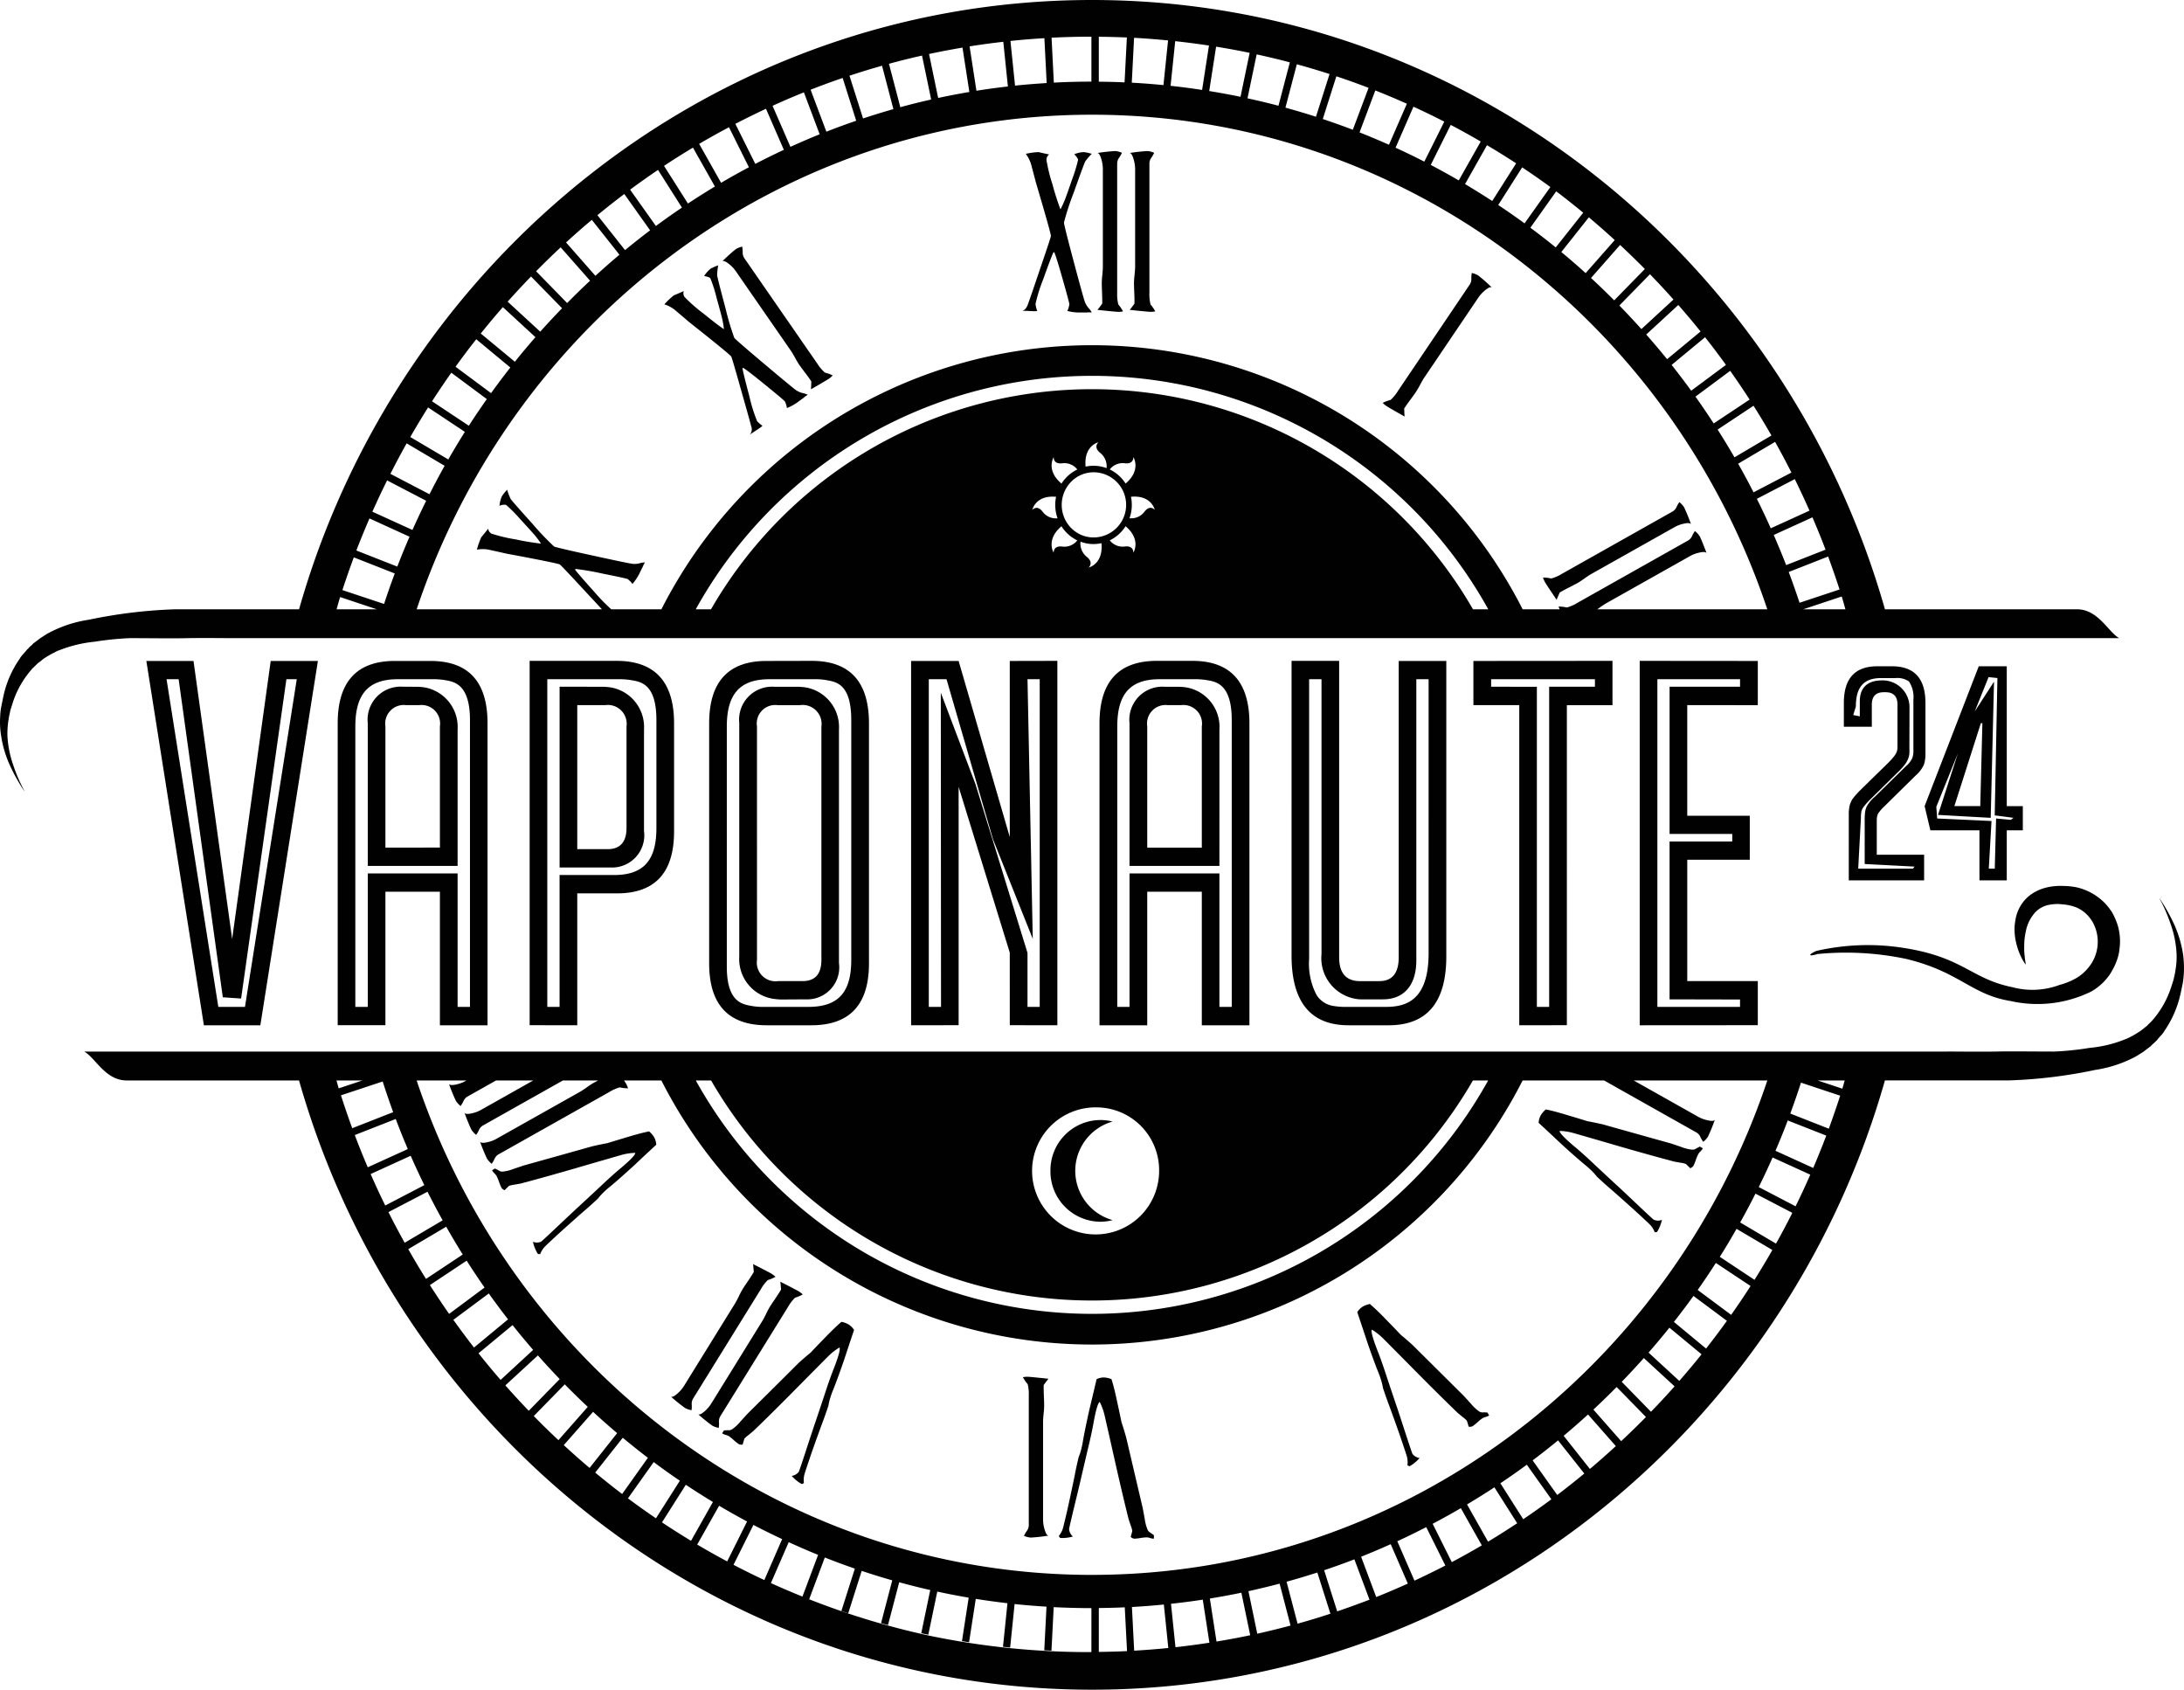 <svg id="ae9f70cc-c8e7-4c3f-979b-9bc3a1c52a8c" data-name="Calque 1" xmlns="http://www.w3.org/2000/svg" width="129.289" height="100" viewBox="0 0 129.289 100">
  <path d="M42.761,15.463a10.345,10.345,0,0,1,.795-.717,1.271,1.271,0,0,1,.38-.15,1.761,1.761,0,0,1,.029.342.594.594,0,0,0,.089.328l4.34,6.269a2.418,2.418,0,0,0,.438.516,2.139,2.139,0,0,1,.462.168,1.381,1.381,0,0,1-.216.188c-.072.051-.428.264-1.07.633.007-.1.014-.257.02-.469-.033-.049-.073-.104-.114-.168-.064-.09-.162-.225-.299-.404-.136-.181-.236-.315-.299-.406-.063-.091-.145-.229-.247-.416-.104-.189-.187-.327-.249-.418l-3.277-4.731a1.907,1.907,0,0,0-.372-.39c-.196-.161-.332-.219-.41-.175M40.761,19.033q2.425,1.919,2.527,2.067c.029.043.221.697.579,1.969q.516,1.811.601,2.157a.483.483,0,0,1-.078.496c.065-.048.168-.118.307-.207.138-.09.239-.156.307-.205a.933.933,0,0,0,.131-.112,1.765,1.765,0,0,1-.316-.273,9.485,9.485,0,0,1-.458-1.474q-.334-1.252-.401-1.613a.056.056,0,0,1,.017-.057l.015-.013c.167.098.606.438,1.313,1.013q1.105.898,1.158.977a1.33,1.33,0,0,1,.122.391,2.919,2.919,0,0,0,.735-.422c.04-.029.122-.089.245-.177a1.687,1.687,0,0,1,.253-.185,1.029,1.029,0,0,0-.295-.1,1.187,1.187,0,0,1-.405-.179q-.31-.229-1.914-1.583-1.657-1.396-1.736-1.51a16.008,16.008,0,0,1-.524-1.772q-.432-1.605-.491-1.922a3.675,3.675,0,0,1,.063-.595,2.853,2.853,0,0,0-.444.194,1.738,1.738,0,0,0-.388.439q.315.054.371.14a8.202,8.202,0,0,1,.362,1.136c.169.612.28,1.018.329,1.225a5.603,5.603,0,0,1,.11.642c-.182-.11-.586-.418-1.216-.926a9.506,9.506,0,0,1-1.11-.972.376.376,0,0,1-.051-.356c-.405.179-.598.261-.578.246a4.272,4.272,0,0,0-.573.54,1.923,1.923,0,0,1,.734.426q.354.294.699.594m20.474-.615a.726.726,0,0,0,.168-.015,1.829,1.829,0,0,1-.103-.41,9.608,9.608,0,0,1,.46-1.474Q62.195,15.3,62.346,14.967c.011-.025.027-.04.047-.04H62.41c.083.182.248.716.5,1.604q.394,1.385.395,1.481a1.342,1.342,0,0,1-.122.39,2.817,2.817,0,0,0,.837.091h.301a1.657,1.657,0,0,1,.309,0,1.13,1.13,0,0,0-.183-.258,1.2,1.2,0,0,1-.23-.384q-.123-.371-.669-2.422-.564-2.119-.563-2.258a15.553,15.553,0,0,1,.572-1.757q.557-1.566.686-1.86a3.818,3.818,0,0,1,.386-.449,2.606,2.606,0,0,0-.469-.103,1.627,1.627,0,0,0-.565.127c.149.155.224.266.224.334a8.692,8.692,0,0,1-.348,1.143q-.308.896-.423,1.192a5.319,5.319,0,0,1-.272.59,15.313,15.313,0,0,1-.47-1.474,9.742,9.742,0,0,1-.358-1.451.382.382,0,0,1,.16-.321c-.432-.092-.634-.14-.611-.14a4.074,4.074,0,0,0-.772.103,2.045,2.045,0,0,1,.357.782c.081.3.16.598.237.898q.89,3.003.893,3.181,0,.075-.642,1.95-.6,1.78-.727,2.115c-.084.223-.199.342-.342.36.08,0,.203.004.366.011.163.011.286.015.367.015m5.643-.078c.732.078,1.143.116,1.232.116a1.207,1.207,0,0,0,.281-.028,2.264,2.264,0,0,0-.281-.408,2.466,2.466,0,0,1-.065-.681V9.657a.576.576,0,0,1,.112-.321,1.656,1.656,0,0,0,.169-.293,1.213,1.213,0,0,0-.395-.104,10.032,10.032,0,0,0-1.053.116c.087.008.166.138.235.384a2.096,2.096,0,0,1,.086.539V15.775c0,.111-.012.273-.034.487-.022.215-.034.376-.034.488,0,.111.005.28.014.506.011.228.015.396.015.507v.205c-.125.172-.219.296-.281.372M92.15,35.498c.035-.093.097-.237.183-.433.05-.028.111-.062.176-.098.093-.054.242-.132.44-.232.198-.101.344-.178.44-.23q.142-.08.403-.266c.173-.122.306-.209.401-.264L99.159,31.181a1.982,1.982,0,0,1,.503-.185c.245-.058.393-.049.442.027a10.349,10.349,0,0,0-.409-1.002,1.279,1.279,0,0,0-.279-.304,1.832,1.832,0,0,0-.17.295.563.563,0,0,1-.221.253l-6.579,3.705a2.335,2.335,0,0,1-.616.267,2.037,2.037,0,0,0-.487-.055,1.759,1.759,0,0,0,.114.267c.042.078.272.426.692,1.047m-9-10.848c-.008-.1-.015-.257-.025-.471.033-.05.073-.106.114-.169.062-.091.161-.227.294-.408.133-.18.231-.316.293-.408.061-.093.143-.232.244-.421.1-.188.181-.328.243-.42l3.223-4.767a2.066,2.066,0,0,1,.369-.395c.195-.163.33-.222.406-.18a9.979,9.979,0,0,0-.801-.706,1.234,1.234,0,0,0-.382-.146,1.675,1.675,0,0,0-.026.342.565.565,0,0,1-.086.328L82.749,23.148a2.376,2.376,0,0,1-.432.521,2.177,2.177,0,0,0-.461.174,1.298,1.298,0,0,0,.217.184q.11.079,1.077.624M64.969,18.34c.735.078,1.145.116,1.234.116a1.215,1.215,0,0,0,.28-.028,2.318,2.318,0,0,0-.28-.408,2.402,2.402,0,0,1-.068-.681V9.657a.586.586,0,0,1,.113-.321,1.766,1.766,0,0,0,.169-.293,1.219,1.219,0,0,0-.396-.104,10,10,0,0,0-1.053.116c.087.008.167.138.235.384a2.086,2.086,0,0,1,.084.539V15.775c0,.111-.009.273-.03.487a4.826,4.826,0,0,0-.034.488c0,.111.004.28.014.506.008.228.014.396.014.507v.205c-.127.172-.219.296-.283.372m2.974,72.208a2.563,2.563,0,0,1-.176-.652c-.082-.455-.126-.69-.133-.706q-.647-2.756-.968-4.131c-.113-.391-.203-.686-.273-.882q-.131-.643-.273-1.283c-.105-.506-.213-.929-.32-1.27a1.321,1.321,0,0,0-.451-.103,1.004,1.004,0,0,0-.433.103q-.207.896-.424,1.795c-.161.717-.287,1.325-.376,1.821a5.33,5.33,0,0,1-.14.649,3.298,3.298,0,0,1-.122.351c-.114.478-.19.843-.234,1.09q-.303,1.462-.471,2.192c-.116.487-.189.799-.227.936a1.365,1.365,0,0,1-.245.45c.044.051.065.085.065.104a.588.588,0,0,0,.123.011,2.227,2.227,0,0,0,.65-.089.651.651,0,0,1-.225-.437q0-.065.318-1.384c.238-.982.364-1.509.377-1.577.057-.247.189-.812.395-1.691.169-.693.292-1.259.366-1.694q.209-1.115.357-1.181a3.605,3.605,0,0,1,.273.732c.088.377.324,1.414.705,3.117q.432,1.896.733,3.091c.007.024.048.147.124.371a1.768,1.768,0,0,1,.093.32c0,.015-.032.135-.093.359a.39.39,0,0,0,.205.103,2.525,2.525,0,0,0,.369-.04,2.695,2.695,0,0,1,.376-.038.807.807,0,0,1,.196.038.775.775,0,0,0,.206.04l.02-.013v-.192c-.02-.018-.085-.064-.199-.143a.407.407,0,0,1-.169-.166m19.869-6.96a.383.383,0,0,1-.231-.048,2.41,2.41,0,0,1-.493-.454q-.459-.508-.481-.526-1.989-1.971-2.979-2.956c-.3-.271-.532-.47-.694-.599-.297-.314-.598-.626-.901-.934-.353-.369-.667-.665-.935-.899a1.394,1.394,0,0,0-.437.162,1.054,1.054,0,0,0-.311.322c.196.58.391,1.165.584,1.748q.355,1.045.635,1.744a5.497,5.497,0,0,1,.219.625,2.953,2.953,0,0,1,.082.365q.233.699.371,1.049.511,1.4.75,2.11c.16.473.259.779.301.915a1.389,1.389,0,0,1,.027.513.26.26,0,0,1,.11.05.562.562,0,0,0,.11-.055,2.292,2.292,0,0,0,.5-.431.651.651,0,0,1-.42-.246c-.022-.037-.172-.483-.454-1.344q-.47-1.443-.507-1.54-.123-.359-.553-1.645-.329-1.017-.577-1.632-.406-1.054-.314-1.193a3.649,3.649,0,0,1,.612.468q.406.405,2.229,2.247c.904.912,1.652,1.646,2.236,2.21.018.017.117.099.298.246a1.602,1.602,0,0,1,.248.22c.009.015.044.132.107.354a.409.409,0,0,0,.229-.026,2.86,2.86,0,0,0,.291-.234,2.948,2.948,0,0,1,.295-.239.8.8,0,0,1,.188-.076.846.846,0,0,0,.196-.081l.009-.021-.102-.162c-.025-.005-.104-.007-.239-.012M62.066,81.598c-.732-.078-1.143-.118-1.229-.118a1.528,1.528,0,0,0-.283.025,2.103,2.103,0,0,0,.283.413,2.495,2.495,0,0,1,.065.678v7.683a.567.567,0,0,1-.113.32,1.929,1.929,0,0,0-.171.295,1.223,1.223,0,0,0,.397.103,9.744,9.744,0,0,0,1.051-.116c-.085-.007-.163-.136-.234-.385a2.078,2.078,0,0,1-.084-.539V84.162c0-.112.009-.273.031-.487a4.39,4.39,0,0,0,.033-.488c0-.111-.004-.28-.014-.506-.008-.228-.014-.397-.014-.507v-.205q.191-.258.281-.371m34.935-9.755q.545.504.693.654a1.349,1.349,0,0,1,.266.434.25.25,0,0,1,.12-.008.572.572,0,0,0,.069-.104,2.279,2.279,0,0,0,.236-.626.611.611,0,0,1-.482-.007q-.056-.03-1.032-.954c-.729-.687-1.116-1.053-1.17-1.097-.186-.169-.606-.561-1.259-1.17q-.769-.73-1.275-1.144c-.57-.483-.85-.781-.837-.89a3.256,3.256,0,0,1,.758.109q.546.152,3.009.87,1.834.525,3.0.831c.026.007.151.03.378.07a1.564,1.564,0,0,1,.32.071c.014.009.103.092.263.256a.386.386,0,0,0,.187-.135,2.617,2.617,0,0,0,.143-.347,2.57,2.57,0,0,1,.151-.355.612.612,0,0,1,.127-.158.88.88,0,0,0,.132-.169l-.002-.021-.163-.095c-.025.009-.097.047-.217.11a.374.374,0,0,1-.224.073,2.352,2.352,0,0,1-.647-.156c-.426-.146-.65-.221-.667-.223q-2.675-.748-4.005-1.122c-.391-.087-.688-.149-.89-.182q-.613-.191-1.23-.372-.725-.224-1.241-.327a1.355,1.355,0,0,0-.307.356,1.072,1.072,0,0,0-.12.437c.447.41.892.826,1.334,1.245q.806.737,1.379,1.214a5.261,5.261,0,0,1,.488.439,2.73,2.73,0,0,1,.241.28c.357.332.63.577.822.737q1.107.973,1.652,1.478M45.043,76.295a2.385,2.385,0,0,1,.411-.539,2.062,2.062,0,0,0,.454-.193,1.512,1.512,0,0,0-.227-.175c-.072-.048-.44-.242-1.101-.576.013.099.028.254.044.467-.032.052-.068.11-.107.175-.057.093-.149.234-.277.419q-.191.278-.277.421a4.339,4.339,0,0,0-.227.43c-.094.191-.172.334-.23.429L40.475,82.049a1.991,1.991,0,0,1-.354.408q-.282.256-.4.199a10.058,10.058,0,0,0,.83.671,1.226,1.226,0,0,0,.388.131,1.674,1.674,0,0,0,.009-.343.579.579,0,0,1,.076-.332Zm5.203,2.095a1.342,1.342,0,0,0-.435-.16c-.27.232-.58.53-.935.897q-.453.464-.9.935-.242.191-.696.598-.986.986-2.978,2.958c-.014.01-.174.184-.481.524a2.351,2.351,0,0,1-.493.454.366.366,0,0,1-.23.047c-.137.004-.216.009-.242.013l-.1.161.008.023a.956.956,0,0,0,.197.081.853.853,0,0,1,.186.073,2.707,2.707,0,0,1,.297.241,2.556,2.556,0,0,0,.29.23.365.365,0,0,0,.229.029c.063-.223.099-.341.109-.356a1.496,1.496,0,0,1,.247-.217c.18-.148.279-.23.297-.249q.881-.842,2.238-2.21,1.819-1.838,2.227-2.246a3.606,3.606,0,0,1,.613-.468q.093.138-.314,1.193-.248.615-.577,1.63c-.286.859-.471,1.407-.552,1.648q-.038.095-.509,1.537c-.28.861-.432,1.308-.455,1.346a.633.633,0,0,1-.419.245,2.308,2.308,0,0,0,.502.429.955.955,0,0,0,.11.057c.008-.017.044-.033.11-.053a1.397,1.397,0,0,1,.028-.513q.059-.201.3-.914.238-.711.75-2.109.138-.35.372-1.048a3.31,3.31,0,0,1,.08-.365,5.367,5.367,0,0,1,.221-.627q.278-.697.635-1.742c.192-.583.385-1.168.583-1.75a1.049,1.049,0,0,0-.312-.322M38.424,66.958c-.344.069-.759.179-1.241.324-.412.124-.823.246-1.232.374-.202.034-.497.094-.888.184q-1.329.375-4.006,1.121c-.017.002-.241.077-.667.222a2.328,2.328,0,0,1-.647.156.361.361,0,0,1-.224-.073c-.121-.062-.193-.099-.216-.109l-.166.094-.001.021a.736.736,0,0,0,.132.167.984.984,0,0,1,.13.16,3.061,3.061,0,0,1,.147.356,2.632,2.632,0,0,0,.146.347.37.37,0,0,0,.186.135c.16-.163.248-.249.262-.257a1.668,1.668,0,0,1,.321-.07c.228-.04.352-.064.378-.069q1.166-.306,3.001-.834,2.464-.716,3.008-.871a3.331,3.331,0,0,1,.759-.107q.017.166-.838.888-.508.419-1.274,1.145c-.655.611-1.075.999-1.261,1.171-.052.043-.44.41-1.17,1.095-.651.616-.995.934-1.032.957a.618.618,0,0,1-.482.006,2.328,2.328,0,0,0,.236.626.618.618,0,0,0,.069.104.216.216,0,0,1,.12.009,1.348,1.348,0,0,1,.268-.437c.098-.1.328-.319.691-.654.364-.335.913-.828,1.653-1.478.19-.159.465-.403.821-.737a3.086,3.086,0,0,1,.242-.278,4.836,4.836,0,0,1,.489-.438c.381-.317.839-.725,1.379-1.216.441-.418.887-.834,1.332-1.244a1.026,1.026,0,0,0-.12-.435,1.369,1.369,0,0,0-.305-.357m8.231,10.381a2.455,2.455,0,0,1,.412-.538,2.095,2.095,0,0,0,.453-.19,1.282,1.282,0,0,0-.225-.177c-.074-.048-.441-.242-1.101-.577.013.098.027.254.044.468-.031.052-.068.109-.109.174-.057.094-.151.232-.277.422-.126.183-.219.324-.277.419a4.689,4.689,0,0,0-.228.429,4.523,4.523,0,0,1-.229.429L42.087,83.095a2.013,2.013,0,0,1-.354.409c-.188.169-.321.237-.4.196a10.082,10.082,0,0,0,.831.672,1.221,1.221,0,0,0,.384.132,1.491,1.491,0,0,0,.013-.343.589.589,0,0,1,.074-.334Zm15.53-8.041a2.976,2.976,0,0,0,2.943,3.009,2.81,2.81,0,0,0,.737-.096,3.029,3.029,0,0,1,0-5.833,3.029,3.029,0,0,0-.737-.091,2.973,2.973,0,0,0-2.943,3.011m56.612-29.866V47.708h.951v1.432h-.951v2.962h-1.617V49.14h-2.906l-.34-1.432,3.205-8.276Zm-.713,8.825.159-8.127-.523-.055-.817,2.029,1.139-1.759-.195,8.058-3.121-.174,1.181-3.649-1.281,3.17.051.692,3.217.148-.161,2.819h.354l.078-2.967.871.08.159-.12Zm-2.388-.549H117.228l.126-4.906h-.091Zm-1.712-6.105v3.036a2.057,2.057,0,0,1-.091.619,1.981,1.981,0,0,1-.497.649l-1.828,1.801a2.367,2.367,0,0,0-.396.458.974.974,0,0,0-.064.247c-.006.085-.008.196-.006.34v1.834h2.803v1.516h-4.46V48.203a2.275,2.275,0,0,1,.052-.53,1.355,1.355,0,0,1,.175-.396,5.031,5.031,0,0,1,.461-.52l1.678-1.641a3.981,3.981,0,0,0,.301-.339,1.172,1.172,0,0,0,.152-.237.731.731,0,0,0,.057-.205c.007-.065.007-.163.007-.28V41.705c0-.493-.236-.738-.71-.738h-.102c-.471,0-.707.245-.707.738v1.304h-1.656V41.603c0-1.453.659-2.171,1.982-2.171h.865c1.321,0,1.983.718,1.983,2.171m-.713-.205a1.667,1.667,0,0,0-.264-1.069,1.207,1.207,0,0,0-.798-.198h-.864c-1.011,0-1.48.53-1.48,1.675l-.155.511.388.079v-.895c0-.805.457-1.234,1.313-1.234a1.592,1.592,0,0,1,1.629,1.643l-.006,2.349c.006.141,0,.254,0,.326a1.142,1.142,0,0,1-.099.378,1.64,1.64,0,0,1-.212.34,4.89,4.89,0,0,1-.343.371l-1.665,1.639a4.133,4.133,0,0,0-.406.461.745.745,0,0,0-.112.232,1.885,1.885,0,0,0-.033.4l-.16,3.004h3.241l.095-.123-2.952-.153V48.547a3.391,3.391,0,0,1,.014-.382,1.27,1.27,0,0,1,.092-.41,2.024,2.024,0,0,1,.5-.607l1.835-1.802a1.425,1.425,0,0,0,.377-.481,1.21,1.21,0,0,0,.065-.433Zm-5.67,15.063a17.311,17.311,0,0,1,5.235.288c3.19.766,3.844,2.115,6.197,2.495a7.219,7.219,0,0,0,4.743-.552,3.276,3.276,0,0,0,1.178-1.108c.065-.114.129-.232.19-.342a3.391,3.391,0,0,0,.153-.355,2.724,2.724,0,0,0,.175-.737,3.311,3.311,0,0,0-.126-1.451,4.526,4.526,0,0,0-.288-.661,3.743,3.743,0,0,0-.439-.576,3.436,3.436,0,0,0-1.514-.905,2.5,2.5,0,0,0-.332-.071,3.945,3.945,0,0,0-.607-.052,3.504,3.504,0,0,0-1.144.124,2.626,2.626,0,0,0-.94.494,2.316,2.316,0,0,0-.77,1.393,3.006,3.006,0,0,0-.054.624,3.642,3.642,0,0,0,.156.954,3.564,3.564,0,0,0,.243.629,2.848,2.848,0,0,0,.192.342.595.595,0,0,1,.076.103s-.008-.045-.014-.124a2.996,2.996,0,0,1-.05-.366,3.586,3.586,0,0,1-.029-.619,3.675,3.675,0,0,1,.093-.857,2.284,2.284,0,0,1,.419-.965,1.503,1.503,0,0,1,1.016-.626,2.459,2.459,0,0,1,.767-.015,2.788,2.788,0,0,1,.811.187,2.038,2.038,0,0,1,.682.496,2.322,2.322,0,0,1,.263.364,2.783,2.783,0,0,1,.187.429,2.399,2.399,0,0,1-.233,1.976,2.778,2.778,0,0,1-.768.812,3.338,3.338,0,0,1-.55.294,4.017,4.017,0,0,1-.601.208,4.565,4.565,0,0,1-2.79.132c-2.497-.503-2.882-1.808-6.609-2.35a13.603,13.603,0,0,0-4.997.206c-.525.234-.447.348.078.181m21.681,1.137a5.909,5.909,0,0,1-.064.591c-.041.19-.08.383-.122.578A6.212,6.212,0,0,1,128.137,61c-.028.043-.056.092-.086.134l-.095.117c-.071.074-.141.152-.211.233l-.04.06-.06.056-.111.112a2.168,2.168,0,0,0-.222.209l-.245.184-.125.098-.061.047-.062.038-.262.164-.126.078-.139.071a7.436,7.436,0,0,1-2.263.72,29.085,29.085,0,0,1-5.139.621h-7.305C105.67,84.748,86.872,100,64.646,100c-22.229,0-41.027-15.252-46.944-36.057H7.496c-1.27,0-1.858-1.36-2.513-1.71H115.277c.031-.007,1.897.018,2.86,0,.975-.022,2.14,0,3.471,0a17.5,17.5,0,0,0,2.08-.215,7.483,7.483,0,0,0,2.082-.496l.119-.047.124-.056.235-.12.054-.03.056-.035.114-.068.225-.14.206-.161.101-.082.057-.041.051-.046a2.569,2.569,0,0,1,.182-.182l.085-.084c.04-.047.069-.083.099-.113a5.637,5.637,0,0,0,1.041-1.863c.053-.168.113-.335.16-.51.032-.166.082-.328.101-.508a4.51,4.51,0,0,0,.069-.992,6.125,6.125,0,0,0-.35-1.752,9.588,9.588,0,0,0-.469-1.145,2.571,2.571,0,0,0-.16-.298.951.951,0,0,0-.042-.11s.017.035.056.096c.042.069.111.159.184.281a10.968,10.968,0,0,1,.607,1.121,6.794,6.794,0,0,1,.557,1.836,6.059,6.059,0,0,1,.048,1.125M64.942,65.537a3.76,3.76,0,1,0,3.676,3.76,3.717,3.717,0,0,0-3.676-3.76M42.095,63.943h-.905a26.817,26.817,0,0,0,46.907,0h-.902a26.033,26.033,0,0,1-45.1,0m-22.043.468,1.405-.468H19.919c.044.157.085.313.133.468m.8,2.359L23.275,65.82q-.327-.9-.621-1.815l-2.47.819q.315.982.668,1.946M21.77,69.083l2.372-1.079q-.376-.881-.716-1.779l-2.424.95q.366.965.768,1.907m1.037,2.262,2.312-1.205c-.28-.573-.55-1.151-.807-1.738l-2.371,1.081q.412.942.865,1.862m1.15,2.205,2.248-1.328q-.466-.835-.897-1.691l-2.312,1.205c.307.613.629,1.217.961,1.815m1.261,2.139,2.176-1.444c-.337-.541-.663-1.088-.978-1.645l-2.247,1.327q.506.893,1.049,1.761m1.37,2.071,2.098-1.56q-.546-.783-1.06-1.59l-2.176,1.445q.552.865,1.138,1.704m1.473,1.992,2.016-1.669q-.587-.751-1.14-1.531l-2.099,1.56q.596.834,1.223,1.641m1.574,1.915,1.926-1.776q-.623-.721-1.218-1.468L28.328,80.091q.637.802,1.306,1.575M31.301,83.493l1.833-1.875c-.439-.459-.87-.924-1.291-1.402l-1.927,1.774q.677.767,1.385,1.502m1.758,1.739,1.735-1.97q-.694-.651-1.361-1.332l-1.834,1.875q.714.73,1.46,1.428m1.843,1.644,1.632-2.06q-.727-.614-1.425-1.261l-1.734,1.97q.749.692,1.528,1.351m1.927,1.542,1.524-2.143q-.758-.578-1.488-1.185L35.235,87.151c.522.432,1.054.857,1.594,1.266m2.003,1.439,1.414-2.224q-.788-.534-1.549-1.103L37.174,88.676q.816.608,1.659,1.181M40.908,91.188l1.296-2.297q-.812-.492-1.604-1.019l-1.411,2.225q.847.564,1.719,1.091m2.14,1.218,1.177-2.361c-.558-.299-1.111-.609-1.654-.932l-1.297,2.298q.875.518,1.774.996m2.2,1.104,1.054-2.423q-.86-.402-1.701-.84l-1.178,2.361q.9.471,1.825.902m2.255.979.927-2.47c-.587-.237-1.166-.489-1.739-.752l-1.055,2.423c.615.28,1.239.544,1.868.799m17.106.683q-1.124-.002-2.233-.058l-.132,2.576-.426-.022.132-2.582c-.632-.04-1.262-.089-1.888-.156l-.264,2.575-.424-.045.265-2.578q-.944-.111-1.876-.258l-.397,2.568-.42-.068.398-2.572c-.626-.107-1.246-.225-1.86-.359l-.531,2.554-.417-.091.532-2.555q-.928-.21-1.837-.461l-.664,2.534-.411-.113.663-2.534c-.609-.173-1.212-.361-1.809-.559l-.797,2.507-.405-.136.797-2.506c-.6-.206-1.192-.427-1.778-.658l-.927,2.472a45.399,45.399,0,0,0,7.191,2.171,46.255,46.255,0,0,0,9.366.956c.05,0,.1-.003.15-.003Zm.037-1.968c18.523,0,34.291-12.26,39.976-29.26H96.713l3.856,2.17a1.971,1.971,0,0,0,.503.182c.246.06.393.051.444-.024a10.271,10.271,0,0,1-.408,1,1.283,1.283,0,0,1-.279.303,1.538,1.538,0,0,1-.171-.292.544.544,0,0,0-.22-.255L94.958,63.943h-4.82a28.606,28.606,0,0,1-50.987,0H36.941c.065.1.11.171.126.199a1.471,1.471,0,0,1,.113.267,2.114,2.114,0,0,1-.487-.056,2.341,2.341,0,0,0-.615.27l-6.581,3.703a.563.563,0,0,0-.219.254,1.684,1.684,0,0,1-.17.296,1.355,1.355,0,0,1-.279-.305,10.771,10.771,0,0,1-.41-.999q.077.11.442.024a1.855,1.855,0,0,0,.504-.185l4.966-2.793a4.555,4.555,0,0,0,.402-.264,4.706,4.706,0,0,1,.402-.264c.064-.036.162-.087.274-.146H33.325l-4.746,2.671a.551.551,0,0,0-.221.256,1.806,1.806,0,0,1-.172.294,1.335,1.335,0,0,1-.279-.305,10.778,10.778,0,0,1-.407-.999c.05.074.196.082.442.025a1.996,1.996,0,0,0,.503-.183l3.121-1.758H29.365l-1.707.961a.574.574,0,0,0-.219.255,1.694,1.694,0,0,1-.172.294,1.219,1.219,0,0,1-.278-.304,9.622,9.622,0,0,1-.409-.999c.048.073.197.083.441.025a1.918,1.918,0,0,0,.503-.183l.084-.048H24.666c5.685,17,21.454,29.26,39.98,29.26M81.47,94.517c.63-.252,1.252-.518,1.871-.796l-1.013-2.333q-.867.389-1.753.743Zm-.284.113c.061-.024.123-.049.183-.072Zm-1.009-2.345q-.886.343-1.79.644l.773,2.435q.965-.328,1.912-.691Zm-13.459,5.431L66.584,95.125c-.509.024-1.021.036-1.536.041v2.598c.558-.007,1.115-.021,1.669-.048m2.445-.183-.264-2.573q-.938.093-1.89.146l.133,2.585c.677-.04,1.35-.091,2.02-.159m2.434-.313-.393-2.547q-.933.142-1.881.244l.265,2.57q1.01-.114,2.009-.266m2.415-.444-.523-2.515c-.618.128-1.239.241-1.866.344l.394,2.545q1.003-.164,1.995-.373m2.388-.573L75.751,93.724c-.609.162-1.226.308-1.845.446l.522,2.516q.992-.22,1.973-.483m2.357-.701-.774-2.437q-.902.292-1.821.545l.651,2.483q.979-.273,1.944-.59m6.804-2.851-1.132-2.274q-.846.436-1.712.837l1.016,2.332q.924-.429,1.829-.895m2.158-1.192-1.243-2.204q-.823.481-1.667.925l1.132,2.27c.599-.317,1.193-.649,1.778-.992m2.094-1.309-1.349-2.127q-.798.525-1.62,1.012l1.244,2.204q.872-.526,1.725-1.09m2.023-1.419-1.453-2.045q-.769.566-1.565,1.098l1.353,2.128q.846-.571,1.666-1.181m1.948-1.524-1.553-1.961q-.741.609-1.505,1.184l1.456,2.048q.812-.615,1.602-1.27m1.868-1.624-1.647-1.87q-.708.646-1.442,1.262l1.553,1.961c.52-.438,1.031-.891,1.536-1.353m1.783-1.721-1.736-1.776q-.674.683-1.375,1.337l1.643,1.868q.746-.695,1.467-1.429m1.696-1.813-1.822-1.676c-.425.477-.862.947-1.307,1.406L97.735,83.552q.716-.737,1.396-1.502m1.599-1.899-1.904-1.576q-.602.751-1.234,1.474l1.82,1.676q.678-.776,1.318-1.575M102.231,78.17l-1.982-1.474q-.56.783-1.157,1.538l1.904,1.577q.638-.811,1.235-1.641m1.4-2.062L101.575,74.745c-.347.54-.705,1.075-1.075,1.599l1.981,1.472q.593-.842,1.15-1.708m1.29-2.131L102.801,72.726q-.478.841-.99,1.656l2.052,1.362q.548-.874,1.058-1.767m1.18-2.199-2.18-1.136q-.434.865-.906,1.705L105.136,73.6q.505-.9.966-1.821m1.064-2.26-2.232-1.016q-.393.888-.819,1.751l2.181,1.137c.305-.618.593-1.243.87-1.872m.946-2.312-2.28-.895q-.345.906-.727,1.793l2.234,1.017q.406-.949.773-1.914m.824-2.363-2.321-.772q-.299.925-.633,1.83l2.28.895q.355-.97.673-1.954m.268-.901h-1.603l1.463.487c.05-.161.093-.324.14-.487M36.15,51.341H33.127V40.642l2.51.002a3.831,3.831,0,0,1,.54.042,2.383,2.383,0,0,1,1.947,2.491v6.002a1.906,1.906,0,0,1-1.974,2.161m-.181-1.085c.741,0,1.12-.421,1.12-1.266V42.987a1.115,1.115,0,0,0-1.267-1.255H34.173v8.523Zm9.887-9.611h1.323a3.758,3.758,0,0,1,.537.042,2.383,2.383,0,0,1,1.949,2.491V56.993a1.897,1.897,0,0,1-1.975,2.151l-1.444.009a3.813,3.813,0,0,1-.533-.052,2.379,2.379,0,0,1-1.95-2.485v-13.814a1.953,1.953,0,0,1,2.093-2.157M44.813,56.807a1.107,1.107,0,0,0,1.253,1.257h1.444c.743,0,1.116-.42,1.116-1.263V42.997a1.119,1.119,0,0,0-1.271-1.264H46.037a1.092,1.092,0,0,0-1.225,1.255Zm3.252-17.696q3.374.009,3.377,3.699v14.205q0,3.658-3.407,3.663H45.388c-2.267,0-3.407-1.219-3.407-3.663V42.81c0-2.462,1.138-3.693,3.39-3.693Zm.182,1.087h-2.701c-1.739,0-2.52.867-2.52,2.799V57.205c0,2.064.88,2.228,1.458,2.327a3.637,3.637,0,0,0,.724.058h2.643c1.764,0,2.542-.848,2.542-2.768V42.618c0-2.106-.862-2.261-1.44-2.36a3.435,3.435,0,0,0-.705-.061M36.5,39.111c2.266,0,3.404,1.237,3.404,3.699v6.397q0,3.66-3.375,3.665H34.173v7.806l-2.819-.005V39.111Zm.175,1.087H32.399V59.59h.727V51.786h3.222c1.736,0,2.51-.85,2.51-2.772V42.618c0-2.095-.877-2.261-1.46-2.36a4.044,4.044,0,0,0-.723-.061M13.743,55.57l2.283-16.453h2.793L15.412,60.678H12.07l-3.406-21.561h2.791Zm.53,3.525-1.083-.074L10.575,40.197H9.859l3.065,19.392h1.578L17.569,40.197h-.614ZM26.042,60.678V52.775H22.816v7.898H19.991v-17.863c0-2.462,1.131-3.693,3.379-3.693h2.113q3.381,0,3.378,3.693V60.678Zm1.047-8.985V59.59h.733V42.624c0-2.106-.91-2.274-1.446-2.366a3.914,3.914,0,0,0-.706-.061H23.557c-1.746,0-2.522.867-2.522,2.799v16.593h.737V51.693Zm0-.445H21.771V42.802a1.956,1.956,0,0,1,2.094-2.16l.759.002a3.47,3.47,0,0,1,.534.042,2.379,2.379,0,0,1,1.931,2.491Zm-1.047-8.261a1.099,1.099,0,0,0-1.23-1.255h-.763A1.1,1.1,0,0,0,22.816,42.987v7.179l3.226-.005Zm73.84-1.255v6.546h3.702v2.602H99.883v7.184h4.176v2.609l-6.991.005V39.111l6.991.006v2.616ZM98.837,49.354V40.642h4.171V40.197H98.114V59.59h4.893v-.437l-4.171-.009v-9.341h3.711V49.354ZM89.938,60.678V41.732H87.223V39.117l8.233-.006v2.622h-2.7V60.673Zm1.042-20.033V59.59H91.708V40.642h2.709V40.197H88.272v.445ZM79.275,39.111V56.651c0,.941.413,1.414,1.235,1.414h1.145c.762,0,1.147-.473,1.147-1.414V39.117h2.817V56.599q0,4.073-3.404,4.079H79.834q-3.372,0-3.376-4.121V39.111ZM78.231,56.46V40.197h-.733V56.749a3.986,3.986,0,0,0,.44,2.136,1.436,1.436,0,0,0,1.083.661,3.879,3.879,0,0,0,.633.044h2.378c1.188,0,2.539-.361,2.539-3.187V40.197h-.727V56.84c0,1.47-.733,2.314-2.009,2.304H80.692a2.08,2.08,0,0,1-.488-.039,2.445,2.445,0,0,1-1.973-2.645M5.601,37.978a7.735,7.735,0,0,0-2.08.501l-.121.043-.113.057-.237.124-.057.027-.057.037-.118.068-.223.138-.202.165-.106.077-.056.043-.046.047c-.063.061-.131.127-.187.183l-.091.083c-.033.047-.062.075-.09.112a5.581,5.581,0,0,0-1.048,1.861c-.048.17-.11.336-.16.513-.031.168-.076.329-.097.501A5.118,5.118,0,0,0,.44,43.557a6.225,6.225,0,0,0,.354,1.752A9.067,9.067,0,0,0,1.263,46.455c.057.127.119.231.153.298a.884.884,0,0,1,.05.11.335.335,0,0,0-.061-.096c-.04-.072-.112-.158-.183-.285a10.752,10.752,0,0,1-.603-1.115A6.584,6.584,0,0,1,.064,43.529,5.048,5.048,0,0,1,.01,42.403a3.783,3.783,0,0,1,.067-.592c.04-.189.078-.381.118-.579a6.124,6.124,0,0,1,.961-2.231,1.009,1.009,0,0,1,.085-.134l.094-.117c.07-.076.136-.153.21-.235l.045-.06.062-.055.101-.114a1.732,1.732,0,0,0,.225-.21l.244-.183.124-.097.065-.045.06-.038.259-.167.129-.074.141-.073A7.363,7.363,0,0,1,5.257,36.677a29.563,29.563,0,0,1,5.147-.619h7.3C23.622,15.253,42.421,0,64.646,0,86.868,0,105.665,15.253,111.585,36.058H122.943c1.277,0,1.867,1.36,2.513,1.709H14.014c-.031.007-1.901-.019-2.861,0-.972.024-2.133,0-3.469,0a18.024,18.024,0,0,0-2.083.211m56.777-10.925s-.486.766.46,1.567a2.296,2.296,0,0,1,.937-.836.975.975,0,0,0-.854-.37c-.586.09-.543-.361-.543-.361m2.646-.877s-.872.19-.759,1.44a2.154,2.154,0,0,1,.47-.051,2.207,2.207,0,0,1,.772.139,1.018,1.018,0,0,0-.348-.879c-.476-.361-.135-.649-.135-.649m-1.256,2.051a1.892,1.892,0,0,0-.553.516c-.017.023-.033.048-.049.071-.015.026-.031.05-.046.075-.01.017-.02.034-.03.054a1.964,1.964,0,0,0,0,1.875c.011.018.02.035.03.052.015.026.03.05.046.075.016.025.032.049.049.071a1.915,1.915,0,0,0,.553.517,1.847,1.847,0,0,0,.969.274,1.928,1.928,0,0,0,0-3.856,1.848,1.848,0,0,0-.969.275m2.782-.814a.973.973,0,0,0-.854.37,2.297,2.297,0,0,1,.937.836c.946-.801.46-1.567.46-1.567s.042.451-.543.361m.543,5.298s.487-.766-.46-1.567a2.299,2.299,0,0,1-.937.836.971.971,0,0,0,.854.369c.585-.089.543.362.543.362m.633-2.396c.351-.487.634-.138.634-.138s-.187-.891-1.408-.776a2.346,2.346,0,0,1-.087,1.271.977.977,0,0,0,.861-.357m-3.28,3.272s.873-.189.759-1.439a2.193,2.193,0,0,1-1.241-.088,1.015,1.015,0,0,0,.349.879c.474.36.133.648.133.648M62.92,32.351a.972.972,0,0,0,.854-.369,2.298,2.298,0,0,1-.937-.836c-.946.801-.46,1.567-.46,1.567s-.043-.451.543-.362m-1.809-2.173s.283-.349.635.138a.974.974,0,0,0,.859.357,2.352,2.352,0,0,1-.137-.79,2.322,2.322,0,0,1,.05-.481c-1.222-.114-1.408.776-1.408.776m26.088,5.88h.904a26.822,26.822,0,0,0-46.914,0h.903a26.039,26.039,0,0,1,45.107,0m21.829-.756-2.275.756h2.493c-.071-.253-.14-.507-.218-.756m-.806-2.366-2.332.916q.339.902.641,1.821l2.368-.786c-.212-.657-.439-1.306-.677-1.952m-.928-2.318-2.291,1.044q.385.883.736,1.783l2.331-.914q-.366-.965-.775-1.912m-1.046-2.263-2.245,1.167q.431.861.823,1.743l2.293-1.044q-.417-.942-.871-1.866m-1.165-2.204-2.188,1.291q.475.835.911,1.695l2.243-1.17q-.462-.917-.966-1.816M103.805,24.013,101.681,25.423q.516.811.997,1.643l2.189-1.293q-.511-.89-1.061-1.76m-1.382-2.066-2.056,1.527q.555.781,1.079,1.586l2.127-1.412q-.555-.862-1.15-1.701m-1.487-1.989-1.979,1.639q.593.751,1.159,1.526l2.056-1.528q-.598-.83-1.236-1.636M99.352,18.05l-1.898,1.748c.421.479.835.964,1.235,1.46l1.982-1.64q-.641-.796-1.319-1.568m-1.678-1.821-1.81,1.852c.443.454.879.921,1.304,1.395L99.067,17.727Q98.389,16.965,97.674,16.229M95.907,14.497,94.185,16.452q.7.646,1.373,1.324l1.814-1.856q-.72-.728-1.465-1.423m-1.85-1.636L92.427,14.916q.734.607,1.441,1.248l1.722-1.956q-.755-.692-1.533-1.347m-1.933-1.534-1.528,2.149q.762.567,1.501,1.167l1.627-2.055c-.467-.384-.938-.761-1.418-1.127-.057-.043-.113-.084-.17-.127l-.012-.008M90.11,9.905l-1.417,2.229q.792.525,1.558,1.085l1.527-2.148c-.058-.043-.117-.086-.175-.13-.49-.356-.99-.7-1.493-1.036m-2.083-1.312-1.299,2.301q.814.485,1.61,1.002l1.416-2.229q-.851-.555-1.727-1.074M85.88,7.393,84.698,9.761c.56.293,1.113.6,1.658.916l1.301-2.301c-.585-.34-1.176-.67-1.777-.984M83.674,6.314,82.615,8.742q.861.394,1.702.824l1.182-2.367c-.602-.307-1.21-.603-1.826-.885m-2.257-.961L80.483,7.835q.879.349,1.742.732l1.059-2.428q-.924-.413-1.868-.786m-2.306-.837-.803,2.528q.898.3,1.778.635l.933-2.48q-.943-.363-1.907-.683m-2.341-.712-.674,2.567q.912.252,1.807.538l.804-2.528q-.96-.31-1.938-.577M74.392,3.218l-.542,2.601c.616.134,1.228.279,1.833.439l.674-2.568c-.648-.172-1.304-.327-1.964-.472M71.584,5.388q.932.151,1.852.341l.541-2.601q-.986-.205-1.986-.366ZM69.296,5.079q.94.101,1.866.243l.407-2.626q-.993-.151-1.999-.26Zm-2.297-.186q.942.051,1.875.144l.273-2.644c-.667-.065-1.338-.119-2.012-.155ZM65.048,4.835c.51.004,1.019.017,1.524.04l.137-2.656q-.826-.037-1.661-.043ZM64.646,6.789c-18.526,0-34.293,12.264-39.979,29.269H35.631c-.257-.28-.62-.67-1.092-1.177-.89-.961-1.358-1.452-1.4-1.476-.106-.052-1.164-.27-3.174-.643q-.443-.103-.888-.198a1.912,1.912,0,0,0-.845-.033,4.533,4.533,0,0,1,.265-.751q-.017.037.404-.49a.371.371,0,0,0,.203.294,9.415,9.415,0,0,0,1.424.339,15.017,15.017,0,0,0,1.498.249,5.587,5.587,0,0,0-.388-.52c-.137-.156-.418-.469-.844-.93a8.76,8.76,0,0,0-.83-.839.633.633,0,0,0-.395.052,1.697,1.697,0,0,1,.147-.572,2.61,2.61,0,0,1,.305-.38,3.778,3.778,0,0,0,.214.556q.196.254,1.302,1.477a15.524,15.524,0,0,0,1.264,1.327c.081.042.821.217,2.22.521q2.032.445,2.413.504a1.214,1.214,0,0,0,.439-.034,1.085,1.085,0,0,1,.307-.05,1.969,1.969,0,0,0-.142.284c-.069.137-.116.228-.137.273a2.993,2.993,0,0,1-.462.719,1.348,1.348,0,0,0-.284-.29c-.057-.029-.545-.136-1.469-.32a16.361,16.361,0,0,0-1.62-.28l-.01.018a.06.06,0,0,0,.014.061q.219.287,1.079,1.24a11.497,11.497,0,0,0,1.038,1.072h2.966a28.605,28.605,0,0,1,50.987,0H92.334a1.506,1.506,0,0,1-.07-.163,2.077,2.077,0,0,1,.488.055,2.292,2.292,0,0,0,.614-.268L99.947,31.979a.56.56,0,0,0,.219-.257,1.684,1.684,0,0,1,.172-.293,1.258,1.258,0,0,1,.279.305c.077.146.215.48.409.999-.05-.075-.198-.083-.444-.025a1.953,1.953,0,0,0-.502.184l-4.966,2.794a4.489,4.489,0,0,0-.401.264c-.058.042-.108.075-.158.109H104.621C98.937,19.053,83.169,6.789,64.646,6.789M62.251,2.232l.134,2.657q1.107-.058,2.224-.058V2.171q-1.185,0-2.358.061m-2.434.192.272,2.644c.62-.065,1.244-.114,1.872-.153l-.135-2.656c-.674.041-1.344.094-2.009.165m-2.419.321.405,2.626c.616-.099,1.238-.182,1.863-.253l-.273-2.645c-.669.077-1.336.166-1.995.272m-2.4.451.539,2.601q.918-.196,1.847-.354l-.406-2.626c-.665.113-1.326.238-1.98.379m-2.373.579L53.298,6.344q.905-.249,1.825-.454l-.541-2.601q-.986.221-1.956.486m-2.339.705.804,2.53c.594-.196,1.193-.382,1.797-.552l-.673-2.568c-.648.182-1.291.381-1.928.591m-2.3.83.933,2.482q.874-.343,1.766-.648L49.883,4.614q-.958.328-1.896.696m-2.253.952,1.058,2.428q.857-.389,1.73-.744l-.933-2.48q-.936.376-1.855.796M43.532,7.331l1.18,2.368q.835-.434,1.69-.832L45.345,6.438q-.917.427-1.813.893m-2.143,1.185,1.299,2.303q.812-.478,1.646-.92L43.154,7.53c-.595.316-1.185.643-1.765.985M39.31,9.817l1.415,2.228q.788-.52,1.597-1.006L41.022,8.737c-.579.348-1.15.706-1.712,1.08M37.301,11.225,38.828,13.374q.76-.561,1.542-1.088l-1.416-2.23q-.839.567-1.653,1.169m-1.934,1.512L37.001,14.802q.73-.6,1.484-1.17l-1.528-2.15q-.809.609-1.59,1.255m-1.858,1.612,1.738,1.974c.467-.425.941-.843,1.423-1.248l-1.635-2.064q-.777.652-1.525,1.338m-1.772,1.707,1.836,1.879q.666-.676,1.357-1.323L33.191,14.638q-.742.692-1.454,1.417M30.051,17.852l1.93,1.778q.632-.707,1.292-1.388l-1.837-1.878q-.708.73-1.384,1.488M28.461,19.738l2.018,1.671q.593-.74,1.219-1.454l-1.93-1.778q-.671.767-1.307,1.561M26.968,21.705l2.102,1.562q.553-.772,1.141-1.517l-2.018-1.672q-.63.798-1.226,1.627m-1.391,2.044,2.178,1.446q.517-.8,1.065-1.576L26.717,22.058q-.586.833-1.14,1.691m-1.288,2.115,2.249,1.328q.475-.829.982-1.633L25.342,24.113q-.544.863-1.053,1.751m-1.178,2.179,2.314,1.207c.288-.568.586-1.13.897-1.683L24.073,26.239q-.499.89-.962,1.805m-1.067,2.24,2.372,1.08q.391-.872.813-1.727L22.916,28.431q-.453.916-.872,1.853m-.949,2.295,2.424.953q.345-.895.725-1.768L21.872,30.682q-.406.939-.776,1.897m-.829,2.343,2.47.821c.197-.608.41-1.208.632-1.804l-2.424-.953q-.357.96-.677,1.937m-.342,1.137H22.308l-2.172-.724c-.076.239-.142.482-.211.724M72.187,51.248H66.865V42.802A1.956,1.956,0,0,1,68.962,40.645h.772a3.575,3.575,0,0,1,.52.042,2.37,2.37,0,0,1,1.934,2.491Zm-1.042-8.251A1.102,1.102,0,0,0,69.911,41.732h-.77a1.099,1.099,0,0,0-1.227,1.255v7.179h3.231Zm0,17.681V52.775H67.914V60.678H65.089V42.81c0-2.462,1.123-3.693,3.382-3.699h2.111c2.253,0,3.382,1.237,3.382,3.699V60.678Zm1.042-8.985V59.59h.73V42.618c0-2.106-.899-2.268-1.438-2.36a3.981,3.981,0,0,0-.718-.061h-2.109c-1.744,0-2.511.867-2.511,2.799v16.593h.725V51.693Zm-12.41,8.98V56.379l-3.028-9.813V60.673l-2.813.005V39.117h2.813l3.028,10.422V39.117l2.817-.006V60.678ZM60.826,56.393v3.197h.723V40.197H60.826l.312,15.367-2.354-5.894L56.032,40.197H54.983V59.59H55.707l-.013-18.595L57.743,46.398Z" style="fill: #010101"/>
</svg>

